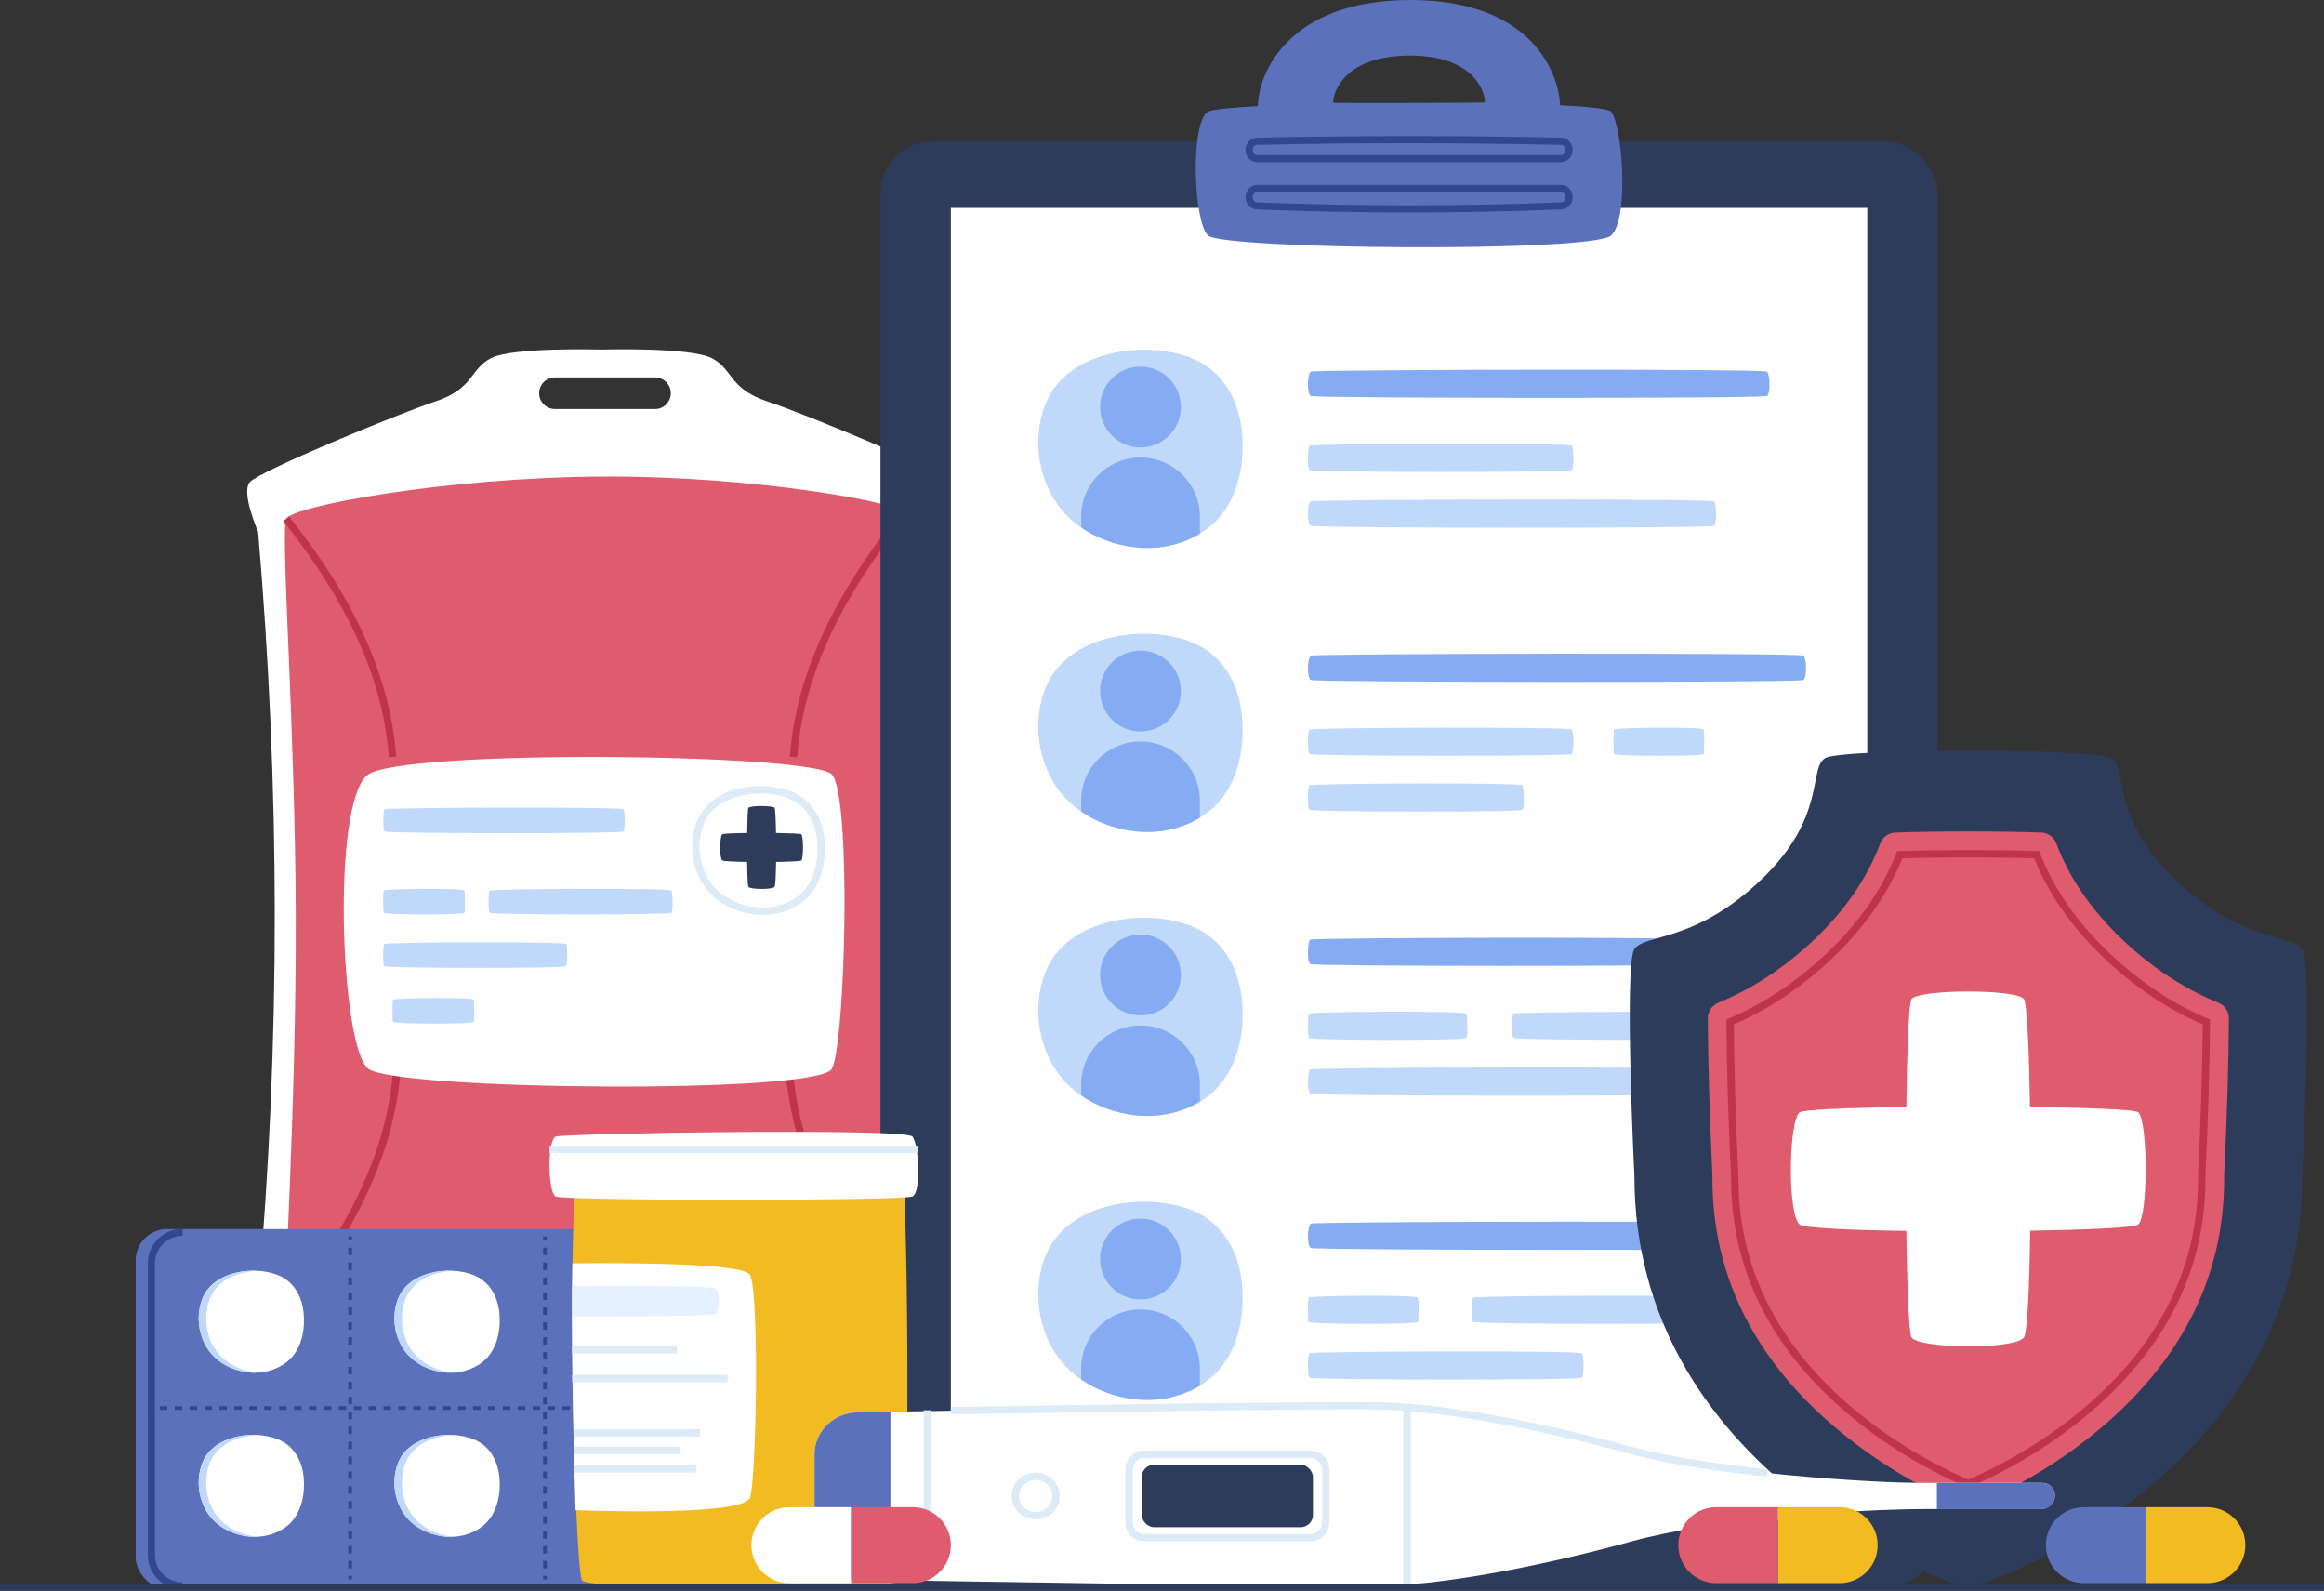 <?xml version="1.0" encoding="UTF-8"?>
<svg xmlns="http://www.w3.org/2000/svg" id="Layer_2" viewBox="0 0 314.63 215.3">
  <rect x="0" y="0" width="314.63" height="215.3" fill="#333333" stroke="none"/>
  <defs>
    <style>
      .cls-1 {
        fill: #c0d8f9;
      }

      .cls-2 {
        fill: #ddebf7;
      }

      .cls-3 {
        fill: #5c71bc;
      }

      .cls-4 {
        fill: #fff;
      }

      .cls-5 {
        fill: #de5c6e;
      }

      .cls-6 {
        fill: #e6f1ff;
      }

      .cls-7 {
        fill: #2e3c5b;
      }

      .cls-8 {
        fill: #2f488e;
      }

      .cls-9 {
        fill: #f2bb22;
      }

      .cls-10 {
        fill: #85acf3;
      }

      .cls-11 {
        fill: #bf344b;
      }
    </style>
  </defs>
  <g id="OBJECTS">
    <g>
      <g>
        <g>
          <path class="cls-4" d="M127.9,175.33c-3.04-34.38-2.97-68.84,0-103.36,0,0,2.33-5.29,1.13-6.71-1.21-1.43-19.79-9.15-25.09-10.91-5.31-1.76-4.64-4.34-7.56-5.87-2.92-1.53-14.96-1.17-14.96-1.17,0,0-12.04-.36-14.96,1.17-2.92,1.53-2.25,4.11-7.56,5.87-5.31,1.76-23.89,9.48-25.09,10.91-1.21,1.43,1.13,6.71,1.13,6.71,2.97,34.53,3.04,68.98,0,103.36,0,0-4.64,5.83-3.22,8.56,1.43,2.73,23.93,12.35,26.82,14.3,2.9,1.95,4.18,5.29,6.64,6.8,2.45,1.51,16.25.88,16.25.88,0,0,13.79.63,16.25-.88,2.45-1.51,3.74-4.85,6.64-6.8,2.9-1.95,25.4-11.58,26.82-14.3,1.43-2.73-3.22-8.56-3.22-8.56ZM88.68,55.36h-13.55c-1.18,0-2.14-.96-2.14-2.14s.96-2.14,2.14-2.14h13.55c1.18,0,2.14.96,2.14,2.14s-.96,2.14-2.14,2.14Z"></path>
          <path class="cls-5" d="M123.34,69.67c-1.44-1.72-21.64-5.29-41.93-5.17-20.86.12-41.82,3.98-42.66,5.72-.81,1.68,1.22,28.09,1.29,53.81.07,26.63-1.79,52.6-1.29,53.39.98,1.57,16,8.43,23.08,11.08,10.07,3.78,32.3,1.56,40.61-.25,5.6-1.22,19.6-7.87,20.9-10.09.65-1.1-.07-27.12.14-53.41.21-26.53,1.33-53.33-.14-55.09Z"></path>
          <path class="cls-11" d="M52.64,102.49c-.74-10.36-5.41-20.81-14.28-31.96l.78-.62c8.99,11.31,13.73,21.94,14.49,32.51l-1,.07Z"></path>
          <path class="cls-11" d="M39.74,177.2l-.78-.62c8.86-11.15,13.53-21.6,14.28-31.96l1,.07c-.76,10.56-5.5,21.2-14.49,32.51Z"></path>
          <path class="cls-11" d="M107.94,102.49l-1-.07c.76-10.56,5.5-21.2,14.49-32.51l.78.62c-8.86,11.15-13.53,21.6-14.28,31.96Z"></path>
          <path class="cls-11" d="M120.83,177.2c-8.99-11.31-13.73-21.95-14.49-32.51l1-.07c.74,10.36,5.41,20.81,14.28,31.96l-.78.62Z"></path>
          <path class="cls-4" d="M112.62,144.66c-1.85,3.48-58.98,2.9-62.76,0-3.78-2.9-5.03-36.4,0-39.84s60.07-2.86,62.76,0c2.68,2.86,1.85,36.37,0,39.84Z"></path>
          <path class="cls-7" d="M108.48,112.91c-.12-.09-1.59-.14-3.42-.17-.03-1.82-.1-3.29-.19-3.41-.26-.32-3.31-.31-3.55,0-.09.12-.14,1.59-.17,3.41-1.79.02-3.24.08-3.37.17-.35.24-.4,3.25,0,3.55.15.11,1.59.17,3.37.2.02,1.79.08,3.24.17,3.37.24.35,3.25.4,3.55,0,.11-.15.17-1.59.2-3.37,1.82-.03,3.29-.1,3.41-.19.32-.26.31-3.31,0-3.55Z"></path>
          <path class="cls-2" d="M103.28,123.83c-2.95,0-5.87-1.31-7.58-3.42-.75-.94-1.33-2.08-1.66-3.3h0c-.53-1.98-.43-4.09.3-5.92,1.91-4.82,8.67-5.65,12.68-4.12,2.68,1.02,4.37,3.51,4.63,6.81.21,2.72-.42,5.2-1.78,6.97-1.32,1.72-3.57,2.83-6.03,2.97-.19.01-.38.02-.57.02ZM95,116.85c.29,1.09.8,2.1,1.47,2.93,1.62,2.01,4.48,3.2,7.31,3.04,2.14-.12,4.16-1.11,5.29-2.58,1.21-1.57,1.77-3.81,1.57-6.28-.13-1.7-.83-4.75-3.99-5.95-3.54-1.35-9.74-.64-11.39,3.55-.65,1.64-.74,3.52-.26,5.29h0Z"></path>
          <path class="cls-1" d="M84.41,112.53c-.25.33-32.06.3-32.34,0-.27-.3-.22-2.73,0-2.99.22-.26,32.12-.37,32.34,0,.22.37.25,2.66,0,2.99Z"></path>
          <path class="cls-1" d="M62.89,123.53c-.08.33-10.85.3-10.95,0-.09-.3-.08-2.73,0-2.99.08-.26,10.87-.37,10.95,0,.07.37.08,2.66,0,2.99Z"></path>
          <path class="cls-1" d="M64.15,138.3c-.08.33-10.85.3-10.95,0-.09-.3-.08-2.73,0-2.99.08-.26,10.87-.37,10.95,0,.07.37.08,2.66,0,2.99Z"></path>
          <path class="cls-1" d="M90.92,123.53c-.19.33-24.43.3-24.64,0-.21-.3-.17-2.73,0-2.99.17-.26,24.47-.37,24.64,0,.17.37.19,2.66,0,2.99Z"></path>
          <path class="cls-1" d="M76.66,130.76c-.19.33-24.43.3-24.64,0-.21-.3-.17-2.73,0-2.99.17-.26,24.47-.37,24.64,0,.17.37.19,2.66,0,2.99Z"></path>
        </g>
        <g>
          <rect class="cls-3" x="18.37" y="166.35" width="84.33" height="48.71" rx="4.23" ry="4.23"></rect>
          <path class="cls-8" d="M24.73,215.12c-2.6,0-4.71-2.08-4.71-4.64v-39.54c0-2.56,2.12-4.64,4.71-4.64v.96c-2.07,0-3.75,1.65-3.75,3.68v39.54c0,2.03,1.68,3.68,3.75,3.68v.96Z"></path>
          <path class="cls-4" d="M27.17,180.46c.26.95.7,1.85,1.31,2.61,1.51,1.87,4.11,2.84,6.49,2.7,1.77-.1,3.65-.9,4.75-2.33,1.2-1.56,1.56-3.63,1.4-5.56-.19-2.38-1.32-4.48-3.62-5.35-3.29-1.25-8.65-.45-10.1,3.22-.59,1.49-.65,3.17-.24,4.71Z"></path>
          <path class="cls-4" d="M53.67,180.46c.26.95.7,1.85,1.31,2.61,1.51,1.87,4.11,2.84,6.49,2.7,1.77-.1,3.65-.9,4.75-2.33,1.2-1.56,1.56-3.63,1.4-5.56-.19-2.38-1.32-4.48-3.62-5.35-3.29-1.25-8.65-.45-10.1,3.22-.59,1.49-.65,3.17-.24,4.71Z"></path>
          <path class="cls-4" d="M80.18,180.46c.26.95.7,1.85,1.31,2.61,1.51,1.87,4.11,2.84,6.49,2.7,1.77-.1,3.65-.9,4.75-2.33,1.2-1.56,1.56-3.63,1.4-5.56-.19-2.38-1.32-4.48-3.62-5.35-3.29-1.25-8.65-.45-10.1,3.22-.59,1.49-.65,3.17-.24,4.71Z"></path>
          <path class="cls-4" d="M27.17,202.68c.26.95.7,1.85,1.31,2.61,1.51,1.87,4.11,2.84,6.49,2.7,1.77-.1,3.65-.9,4.75-2.33,1.2-1.56,1.56-3.63,1.4-5.56-.19-2.38-1.32-4.48-3.62-5.35-3.29-1.25-8.65-.45-10.1,3.22-.59,1.49-.65,3.17-.24,4.71Z"></path>
          <path class="cls-4" d="M53.67,202.68c.26.95.7,1.85,1.31,2.61,1.51,1.87,4.11,2.84,6.49,2.7,1.77-.1,3.65-.9,4.75-2.33,1.2-1.56,1.56-3.63,1.4-5.56-.19-2.38-1.32-4.48-3.62-5.35-3.29-1.25-8.65-.45-10.1,3.22-.59,1.49-.65,3.17-.24,4.71Z"></path>
          <path class="cls-4" d="M80.18,202.68c.26.95.7,1.85,1.31,2.61,1.51,1.87,4.11,2.84,6.49,2.7,1.77-.1,3.65-.9,4.75-2.33,1.2-1.56,1.56-3.63,1.4-5.56-.19-2.38-1.32-4.48-3.62-5.35-3.29-1.25-8.65-.45-10.1,3.22-.59,1.49-.65,3.17-.24,4.71Z"></path>
          <g>
            <g>
              <rect class="cls-8" x="20.13" y="190.32" width=".5" height=".5"></rect>
              <path class="cls-8" d="M99.37,190.82h-1.01v-.5h1.01v.5ZM97.35,190.82h-1.01v-.5h1.01v.5ZM95.34,190.82h-1.01v-.5h1.01v.5ZM93.32,190.82h-1.01v-.5h1.01v.5ZM91.3,190.82h-1.01v-.5h1.01v.5ZM89.28,190.82h-1.01v-.5h1.01v.5ZM87.26,190.82h-1.01v-.5h1.01v.5ZM85.24,190.82h-1.01v-.5h1.01v.5ZM83.22,190.82h-1.01v-.5h1.01v.5ZM81.2,190.82h-1.01v-.5h1.01v.5ZM79.18,190.82h-1.01v-.5h1.01v.5ZM77.16,190.82h-1.01v-.5h1.01v.5ZM75.14,190.82h-1.01v-.5h1.01v.5ZM73.12,190.82h-1.01v-.5h1.01v.5ZM71.11,190.82h-1.01v-.5h1.01v.5ZM69.09,190.82h-1.01v-.5h1.01v.5ZM67.07,190.82h-1.01v-.5h1.01v.5ZM65.05,190.82h-1.01v-.5h1.01v.5ZM63.03,190.82h-1.01v-.5h1.01v.5ZM61.01,190.82h-1.01v-.5h1.01v.5ZM58.99,190.82h-1.01v-.5h1.01v.5ZM56.97,190.82h-1.01v-.5h1.01v.5ZM54.95,190.82h-1.01v-.5h1.01v.5ZM52.93,190.82h-1.01v-.5h1.01v.5ZM50.91,190.82h-1.01v-.5h1.01v.5ZM48.9,190.82h-1.01v-.5h1.01v.5ZM46.88,190.82h-1.01v-.5h1.01v.5ZM44.86,190.82h-1.01v-.5h1.01v.5ZM42.84,190.82h-1.01v-.5h1.01v.5ZM40.82,190.82h-1.01v-.5h1.01v.5ZM38.8,190.82h-1.01v-.5h1.01v.5ZM36.78,190.82h-1.01v-.5h1.01v.5ZM34.76,190.82h-1.01v-.5h1.01v.5ZM32.74,190.82h-1.01v-.5h1.01v.5ZM30.72,190.82h-1.01v-.5h1.01v.5ZM28.7,190.82h-1.01v-.5h1.01v.5ZM26.69,190.82h-1.01v-.5h1.01v.5ZM24.67,190.82h-1.01v-.5h1.01v.5ZM22.65,190.82h-1.01v-.5h1.01v.5Z"></path>
              <rect class="cls-8" x="100.38" y="190.32" width=".5" height=".5"></rect>
            </g>
            <g>
              <rect class="cls-8" x="47.15" y="167.35" width=".5" height=".5"></rect>
              <path class="cls-8" d="M47.65,212.27h-.5v-1.01h.5v1.01ZM47.65,210.25h-.5v-1.01h.5v1.01ZM47.65,208.24h-.5v-1.01h.5v1.01ZM47.65,206.22h-.5v-1.01h.5v1.01ZM47.65,204.2h-.5v-1.01h.5v1.01ZM47.65,202.18h-.5v-1.01h.5v1.01ZM47.65,200.16h-.5v-1.01h.5v1.01ZM47.65,198.14h-.5v-1.01h.5v1.01ZM47.65,196.12h-.5v-1.01h.5v1.01ZM47.65,194.1h-.5v-1.01h.5v1.01ZM47.65,192.08h-.5v-1.01h.5v1.01ZM47.65,190.06h-.5v-1.01h.5v1.01ZM47.65,188.04h-.5v-1.01h.5v1.01ZM47.65,186.02h-.5v-1.01h.5v1.01ZM47.65,184.01h-.5v-1.01h.5v1.01ZM47.65,181.99h-.5v-1.01h.5v1.01ZM47.65,179.97h-.5v-1.01h.5v1.01ZM47.65,177.95h-.5v-1.01h.5v1.01ZM47.65,175.93h-.5v-1.01h.5v1.01ZM47.65,173.91h-.5v-1.01h.5v1.01ZM47.65,171.89h-.5v-1.01h.5v1.01ZM47.65,169.87h-.5v-1.01h.5v1.01Z"></path>
              <rect class="cls-8" x="47.15" y="213.28" width=".5" height=".5"></rect>
            </g>
            <g>
              <rect class="cls-8" x="73.53" y="167.35" width=".5" height=".5"></rect>
              <path class="cls-8" d="M74.03,212.27h-.5v-1.01h.5v1.01ZM74.03,210.25h-.5v-1.01h.5v1.01ZM74.03,208.24h-.5v-1.01h.5v1.01ZM74.03,206.22h-.5v-1.01h.5v1.01ZM74.03,204.2h-.5v-1.01h.5v1.01ZM74.03,202.18h-.5v-1.01h.5v1.01ZM74.03,200.16h-.5v-1.01h.5v1.01ZM74.03,198.14h-.5v-1.01h.5v1.01ZM74.03,196.12h-.5v-1.01h.5v1.01ZM74.03,194.1h-.5v-1.01h.5v1.01ZM74.03,192.08h-.5v-1.01h.5v1.01ZM74.03,190.06h-.5v-1.01h.5v1.01ZM74.03,188.04h-.5v-1.01h.5v1.01ZM74.03,186.02h-.5v-1.01h.5v1.01ZM74.03,184.01h-.5v-1.01h.5v1.01ZM74.03,181.99h-.5v-1.01h.5v1.01ZM74.03,179.97h-.5v-1.01h.5v1.01ZM74.03,177.95h-.5v-1.01h.5v1.01ZM74.03,175.93h-.5v-1.01h.5v1.01ZM74.03,173.91h-.5v-1.01h.5v1.01ZM74.03,171.89h-.5v-1.01h.5v1.01ZM74.03,169.87h-.5v-1.01h.5v1.01Z"></path>
              <rect class="cls-8" x="73.53" y="213.28" width=".5" height=".5"></rect>
            </g>
          </g>
          <path class="cls-1" d="M29.48,183.08c-.62-.76-1.06-1.66-1.31-2.61-.41-1.54-.35-3.22.24-4.71.98-2.47,3.72-3.63,6.41-3.75-2.98-.15-6.31.98-7.41,3.75-.59,1.49-.65,3.17-.24,4.71.26.95.7,1.85,1.31,2.61,1.51,1.87,4.11,2.84,6.49,2.7.02,0,.03,0,.05,0-2.09-.13-4.23-1.07-5.54-2.7Z"></path>
          <path class="cls-1" d="M55.98,183.08c-.62-.76-1.06-1.66-1.31-2.61-.41-1.54-.35-3.22.24-4.71.98-2.47,3.72-3.63,6.41-3.75-2.98-.15-6.31.98-7.41,3.75-.59,1.49-.65,3.17-.24,4.71.26.95.7,1.85,1.31,2.61,1.51,1.87,4.11,2.84,6.49,2.7.02,0,.03,0,.05,0-2.09-.13-4.23-1.07-5.54-2.7Z"></path>
          <path class="cls-1" d="M82.49,183.08c-.62-.76-1.06-1.66-1.31-2.61-.41-1.54-.35-3.22.24-4.71.98-2.47,3.72-3.63,6.41-3.75-2.98-.15-6.31.98-7.41,3.75-.59,1.49-.65,3.17-.24,4.71.26.95.7,1.85,1.31,2.61,1.51,1.87,4.11,2.84,6.49,2.7.02,0,.03,0,.05,0-2.09-.13-4.23-1.07-5.54-2.7Z"></path>
          <path class="cls-1" d="M29.48,205.3c-.62-.76-1.06-1.66-1.31-2.61-.41-1.54-.35-3.22.24-4.71.98-2.47,3.72-3.63,6.41-3.75-2.98-.15-6.31.98-7.41,3.75-.59,1.49-.65,3.17-.24,4.71.26.95.7,1.85,1.31,2.61,1.51,1.87,4.11,2.84,6.49,2.7.02,0,.03,0,.05,0-2.09-.13-4.23-1.07-5.54-2.7Z"></path>
          <path class="cls-1" d="M55.98,205.3c-.62-.76-1.06-1.66-1.31-2.61-.41-1.54-.35-3.22.24-4.71.98-2.47,3.72-3.63,6.41-3.75-2.98-.15-6.31.98-7.41,3.75-.59,1.49-.65,3.17-.24,4.71.26.95.7,1.85,1.31,2.61,1.51,1.87,4.11,2.84,6.49,2.7.02,0,.03,0,.05,0-2.09-.13-4.23-1.07-5.54-2.7Z"></path>
          <path class="cls-1" d="M82.49,205.3c-.62-.76-1.06-1.66-1.31-2.61-.41-1.54-.35-3.22.24-4.71.98-2.47,3.72-3.63,6.41-3.75-2.98-.15-6.31.98-7.41,3.75-.59,1.49-.65,3.17-.24,4.71.26.95.7,1.85,1.31,2.61,1.51,1.87,4.11,2.84,6.49,2.7.02,0,.03,0,.05,0-2.09-.13-4.23-1.07-5.54-2.7Z"></path>
        </g>
        <g>
          <rect class="cls-7" x="119.2" y="19.12" width="143.12" height="195.7" rx="7.07" ry="7.07"></rect>
          <rect class="cls-4" x="128.73" y="28.13" width="124.07" height="177.67"></rect>
          <path class="cls-3" d="M218.12,15.12c-.33-.39-2.99-.68-6.92-.88-.11-3.96-3.51-14.24-20.28-14.24s-20.63,10.28-20.62,14.37c-3.7.19-6.24.45-6.76.75-2.42,1.44-1.98,14.84,0,16.75,1.98,1.91,52.08,2.33,54.58,0,2.5-2.33,1.48-15,0-16.75ZM180.49,13.9c0-1.81,1.93-6.38,10.36-6.38s10.13,4.57,10.19,6.33c1.98.09-22.4.14-20.54.05Z"></path>
          <g>
            <path class="cls-10" d="M239.23,53.59c-.48.37-61.27.33-61.8,0-.53-.33-.43-3,0-3.29.43-.29,61.38-.41,61.8,0,.42.41.48,2.92,0,3.29Z"></path>
            <path class="cls-1" d="M212.82,63.61c-.27.37-35.23.33-35.54,0s-.25-3,0-3.29c.25-.29,35.3-.41,35.54,0,.24.41.27,2.92,0,3.29Z"></path>
            <path class="cls-1" d="M232.03,71.16c-.42.37-54.17.33-54.64,0-.46-.33-.38-3,0-3.29.38-.29,54.27-.41,54.64,0,.37.41.42,2.92,0,3.29Z"></path>
            <path class="cls-1" d="M141.07,63.79c.5,1.85,1.35,3.59,2.55,5.08,2.93,3.64,7.99,5.52,12.6,5.25,3.45-.2,7.08-1.74,9.22-4.53,2.33-3.04,3.02-7.05,2.73-10.79-.36-4.62-2.57-8.69-7.02-10.39-6.39-2.44-16.79-.88-19.61,6.25-1.14,2.89-1.26,6.15-.46,9.14Z"></path>
            <g>
              <circle class="cls-10" cx="154.4" cy="55.09" r="5.47"></circle>
              <path class="cls-10" d="M154.4,61.92c-4.44,0-8.03,3.58-8.03,8v1.47c3.74,2.62,10.3,4.26,16.07.85v-2.32c0-4.42-3.6-8-8.03-8Z"></path>
            </g>
            <path class="cls-10" d="M244.15,92.03c-.51.37-66.12.33-66.69,0-.57-.33-.46-3,0-3.29.46-.29,66.23-.41,66.69,0,.45.41.51,2.92,0,3.29Z"></path>
            <path class="cls-1" d="M212.82,102.04c-.27.37-35.23.33-35.54,0s-.25-3,0-3.29c.25-.29,35.3-.41,35.54,0,.24.41.27,2.92,0,3.29Z"></path>
            <path class="cls-1" d="M206.14,109.59c-.22.37-28.65.33-28.9,0-.25-.33-.2-3,0-3.29.2-.29,28.7-.41,28.9,0,.2.41.22,2.92,0,3.29Z"></path>
            <path class="cls-1" d="M230.66,102.04c-.09.37-12.05.33-12.15,0s-.08-3,0-3.29c.08-.29,12.07-.41,12.15,0,.08.41.09,2.92,0,3.29Z"></path>
            <path class="cls-1" d="M141.07,102.23c.5,1.85,1.35,3.59,2.55,5.08,2.93,3.64,7.99,5.52,12.6,5.25,3.45-.2,7.08-1.74,9.22-4.53,2.33-3.04,3.02-7.05,2.73-10.79-.36-4.62-2.57-8.69-7.02-10.39-6.39-2.44-16.79-.88-19.61,6.25-1.14,2.89-1.26,6.15-.46,9.14Z"></path>
            <g>
              <circle class="cls-10" cx="154.4" cy="93.53" r="5.47"></circle>
              <path class="cls-10" d="M154.4,100.36c-4.44,0-8.03,3.58-8.03,8v1.47c3.74,2.62,10.3,4.26,16.07.85v-2.32c0-4.42-3.6-8-8.03-8Z"></path>
            </g>
            <path class="cls-10" d="M228.94,130.47c-.4.37-51.13.33-51.57,0s-.36-3,0-3.29,51.22-.41,51.57,0c.35.41.4,2.92,0,3.29Z"></path>
            <path class="cls-1" d="M240.44,140.48c-.27.37-35.23.33-35.54,0-.3-.33-.25-3,0-3.29.25-.29,35.3-.41,35.54,0,.24.41.27,2.92,0,3.29Z"></path>
            <path class="cls-1" d="M198.54,140.48c-.16.37-21.16.33-21.34,0-.18-.33-.15-3,0-3.29.15-.29,21.19-.41,21.34,0,.14.41.16,2.92,0,3.29Z"></path>
            <path class="cls-1" d="M232.03,148.03c-.42.37-54.17.33-54.64,0-.46-.33-.38-3,0-3.29.38-.29,54.27-.41,54.64,0,.37.41.42,2.92,0,3.29Z"></path>
            <path class="cls-1" d="M141.07,140.67c.5,1.85,1.35,3.59,2.55,5.08,2.93,3.64,7.99,5.52,12.6,5.25,3.45-.2,7.08-1.74,9.22-4.53,2.33-3.04,3.02-7.05,2.73-10.79-.36-4.62-2.57-8.69-7.02-10.39-6.39-2.44-16.79-.88-19.61,6.25-1.14,2.89-1.26,6.15-.46,9.14Z"></path>
            <g>
              <circle class="cls-10" cx="154.4" cy="131.96" r="5.47"></circle>
              <path class="cls-10" d="M154.4,138.79c-4.44,0-8.03,3.58-8.03,8v1.47c3.74,2.62,10.3,4.26,16.07.85v-2.32c0-4.42-3.6-8-8.03-8Z"></path>
            </g>
            <path class="cls-10" d="M244.15,168.9c-.51.37-66.12.33-66.69,0-.57-.33-.46-3,0-3.29.46-.29,66.23-.41,66.69,0,.45.41.51,2.92,0,3.29Z"></path>
            <path class="cls-1" d="M191.98,178.92c-.11.37-14.69.33-14.82,0-.13-.33-.1-3,0-3.29.1-.29,14.72-.41,14.82,0,.1.41.11,2.92,0,3.29Z"></path>
            <path class="cls-1" d="M233.83,178.92c-.27.37-34.09.33-34.38,0-.29-.33-.24-3,0-3.29.24-.29,34.15-.41,34.38,0,.23.41.27,2.92,0,3.29Z"></path>
            <path class="cls-1" d="M214.19,186.46c-.28.37-36.59.33-36.9,0-.31-.33-.26-3,0-3.29.25-.29,36.65-.41,36.9,0,.25.41.28,2.92,0,3.29Z"></path>
            <path class="cls-1" d="M141.07,179.1c.5,1.85,1.35,3.59,2.55,5.08,2.93,3.64,7.99,5.52,12.6,5.25,3.45-.2,7.08-1.74,9.22-4.53,2.33-3.04,3.02-7.05,2.73-10.79-.36-4.62-2.57-8.69-7.02-10.39-6.39-2.44-16.79-.88-19.61,6.25-1.14,2.89-1.26,6.15-.46,9.14Z"></path>
            <g>
              <circle class="cls-10" cx="154.4" cy="170.4" r="5.47"></circle>
              <path class="cls-10" d="M154.4,177.23c-4.44,0-8.03,3.58-8.03,8v1.47c3.74,2.62,10.3,4.26,16.07.85v-2.32c0-4.42-3.6-8-8.03-8Z"></path>
            </g>
          </g>
          <path class="cls-8" d="M211.3,21.95h-41.08c-.88,0-1.59-.71-1.59-1.59v-.14c0-.88.71-1.59,1.59-1.59,13.63-.29,27.46-.29,41.09,0,.87,0,1.58.71,1.58,1.59v.14c0,.88-.71,1.59-1.59,1.59ZM190.76,19.38c-6.86,0-13.72.07-20.53.22-.35,0-.63.28-.63.63v.14c0,.34.28.62.62.62h41.08c.34,0,.62-.28.62-.62v-.14c0-.34-.28-.63-.62-.63-6.82-.14-13.68-.22-20.54-.22Z"></path>
          <path class="cls-8" d="M190.77,28.75c-6.87,0-13.74-.14-20.56-.41h0c-.86,0-1.57-.71-1.57-1.59v-.14c0-.88.71-1.59,1.59-1.59h41.08c.88,0,1.59.71,1.59,1.59v.14c0,.87-.71,1.58-1.58,1.59-6.82.27-13.68.41-20.55.41ZM170.22,25.99c-.34,0-.62.28-.62.63v.14c0,.34.28.62.62.62,13.64.54,27.45.54,41.06,0h.02c.34,0,.62-.28.62-.62v-.14c0-.34-.28-.63-.62-.63h-41.08Z"></path>
        </g>
        <g>
          <path class="cls-7" d="M311.67,128.44c-1.42-2.06-8.18-.82-17.14-9.36-8.96-8.54-6.37-15.01-8.68-16.47-2.14-1.34-36.63-1.34-38.76,0-2.32,1.46.28,7.93-8.68,16.47-8.96,8.54-15.72,7.3-17.14,9.36s0,30.8,0,30.8c0,39.02,40.5,54.75,45.21,55.59,4.71-.83,45.21-16.56,45.21-55.59,0,0,1.42-28.74,0-30.8Z"></path>
          <path class="cls-5" d="M300.32,135.72c-4.66-1.91-9.07-4.81-13.08-8.64-4.14-3.95-7.12-8.3-8.85-12.93-.32-.86-1.13-1.44-2.05-1.47-2.93-.1-6.34-.15-9.87-.15s-6.94.05-9.87.15c-.92.03-1.73.61-2.05,1.47-1.73,4.64-4.71,8.99-8.85,12.93-4.02,3.83-8.42,6.73-13.08,8.64-.85.35-1.41,1.18-1.41,2.1.01,5.53.26,13.86.62,21.23v.52c.01,12.77,5.43,23.93,16.11,33.19,7.28,6.31,14.78,9.77,17.67,10.96.28.11.57.17.87.17s.59-.06.87-.17c2.89-1.19,10.39-4.65,17.67-10.96,10.68-9.26,16.09-20.42,16.09-33.19v-.52c.38-7.37.62-15.7.64-21.23,0-.92-.56-1.76-1.41-2.1Z"></path>
          <path class="cls-4" d="M289.47,150.54c-.49-.38-6.83-.62-14.64-.71-.13-7.79-.41-14.1-.83-14.62-1.12-1.38-14.18-1.32-15.2,0-.38.49-.62,6.82-.71,14.62-7.67.1-13.87.34-14.43.71-1.51,1.02-1.7,13.92,0,15.2.63.47,6.8.75,14.43.85.1,7.67.33,13.87.71,14.43,1.02,1.51,13.92,1.7,15.2,0,.47-.63.75-6.81.85-14.45,7.79-.13,14.1-.41,14.62-.83,1.38-1.12,1.32-14.18,0-15.2Z"></path>
          <path class="cls-11" d="M266.46,201.35l-.19-.08c-2.74-1.15-9.84-4.48-16.69-10.42-10.1-8.75-15.22-19.3-15.22-31.35l-.02-.59c-.35-7.03-.59-15.11-.62-20.59v-.33s.3-.13.3-.13c4.78-2.03,9.29-5.04,13.41-8.95,4.28-4.08,7.41-8.59,9.29-13.41l.12-.31h.33c5.6-.18,12.97-.18,18.57-.01h.33s.12.32.12.32c1.88,4.82,5.01,9.33,9.3,13.41,4.11,3.92,8.62,6.93,13.4,8.95l.31.13v.33c-.03,5.55-.27,13.47-.62,20.67v.59c-.01,11.99-5.13,22.51-15.24,31.27-6.85,5.94-13.95,9.26-16.69,10.42l-.19.08ZM234.73,138.65c.03,5.45.27,13.34.61,20.22l.02.61c0,11.76,5.01,22.05,14.88,30.61,6.59,5.71,13.41,8.96,16.23,10.17,2.82-1.21,9.64-4.46,16.23-10.17,9.87-8.56,14.88-18.83,14.88-30.52v-.61c.36-7.06.6-14.8.63-20.31-4.78-2.07-9.29-5.1-13.4-9.02-4.3-4.1-7.47-8.62-9.42-13.46-5.42-.16-12.42-.16-17.85,0-1.95,4.84-5.12,9.37-9.42,13.46-4.11,3.92-8.62,6.95-13.4,9.02Z"></path>
        </g>
        <g>
          <path class="cls-9" d="M121.91,213.9c-1.41,1.7-42.02,1.37-43.1,0s-2.41-56.46,0-58.31,42.02-1.56,43.1,0,1.41,56.61,0,58.31Z"></path>
          <path class="cls-4" d="M101.49,202.82c.93-1.87,1.36-28.46,0-30.33-1.36-1.87-24-1.5-24-1.5-.18,10.11.12,23.8.43,33.4,0,0,22,.92,23.57-1.57Z"></path>
          <path class="cls-4" d="M123.55,161.93c-1.18.61-47.53.6-48.35,0-1.05-.76-1.1-7.48,0-8.09.81-.45,47.49-1.22,48.35,0,.86,1.22,1.18,7.48,0,8.09Z"></path>
          <path class="cls-6" d="M77.48,174.06s19-.23,19.5.37c.49.6.39,2.91,0,3.37-.39.46-19.5.38-19.5.38v-4.11Z"></path>
          <rect class="cls-2" x="77.46" y="182.19" width="14.2" height="1"></rect>
          <rect class="cls-2" x="77.68" y="193.43" width="17.1" height="1"></rect>
          <rect class="cls-2" x="77.79" y="195.81" width="14.2" height="1"></rect>
          <rect class="cls-2" x="77.79" y="198.3" width="16.46" height="1"></rect>
          <rect class="cls-2" x="77.46" y="186.07" width="21.06" height="1"></rect>
          <rect class="cls-2" x="74.4" y="155.07" width="49.92" height="1"></rect>
        </g>
        <g>
          <path class="cls-4" d="M187.76,214.62c9.11-.31,22.09-2.96,33.24-6.03,10.95-3.01,30.15-4.35,40.05-4.35h15.24c1.05,0,1.91-.83,1.91-1.85h0c0-.94-.78-1.69-1.75-1.69h-15.4c-7.46.1-29.29-1.41-40.05-4.35-11.15-3.05-24.13-5.72-33.24-6.03-7.49-.25-55.06.54-71.73.83-3.2.06-5.76,2.58-5.76,5.68h0v11.28h0c0,3.1,2.56,5.62,5.76,5.68,16.67.29,64.24,1.08,71.73.83Z"></path>
          <path class="cls-2" d="M239.22,199.87c-5.43-.58-13.03-1.57-18.35-3.03-12.99-3.55-25.07-5.74-33.12-6.02-6.12-.21-39.6.29-59.01.61l-.02-1c19.42-.32,52.92-.82,59.06-.61,8.13.28,20.29,2.48,33.35,6.05,5.26,1.44,12.8,2.42,18.19,3l-.11.99Z"></path>
          <path class="cls-3" d="M262.22,204.25h14.08c1.05,0,1.91-.83,1.91-1.85,0-.94-.78-1.69-1.75-1.69h-14.24v3.54Z"></path>
          <path class="cls-3" d="M116.03,213.8c1.32.02,2.84.05,4.52.08v-22.8c-1.68.03-3.2.05-4.52.08-3.2.06-5.76,2.58-5.76,5.68v11.28c0,3.1,2.56,5.62,5.76,5.68Z"></path>
          <rect class="cls-7" x="154.58" y="198.25" width="23.18" height="8.46" rx="1.66" ry="1.66" transform="translate(332.33 404.95) rotate(180)"></rect>
          <path class="cls-2" d="M177.43,208.61h-22.53c-1.41,0-2.55-1.14-2.55-2.55v-7.18c0-1.41,1.14-2.55,2.55-2.55h22.53c1.41,0,2.55,1.14,2.55,2.55v7.18c0,1.41-1.14,2.55-2.55,2.55ZM154.9,197.34c-.85,0-1.55.69-1.55,1.55v7.18c0,.85.69,1.55,1.55,1.55h22.53c.85,0,1.55-.69,1.55-1.55v-7.18c0-.85-.69-1.55-1.55-1.55h-22.53Z"></path>
          <rect class="cls-2" x="189.98" y="190.28" width="1" height="24.19"></rect>
          <rect class="cls-2" x="125.05" y="190.87" width="1" height="23"></rect>
          <path class="cls-2" d="M140.21,205.64c-1.79,0-3.26-1.42-3.26-3.17s1.46-3.17,3.26-3.17,3.26,1.42,3.26,3.17-1.46,3.17-3.26,3.17ZM140.21,200.31c-1.24,0-2.26.97-2.26,2.17s1.01,2.17,2.26,2.17,2.26-.97,2.26-2.17-1.01-2.17-2.26-2.17Z"></path>
        </g>
        <g>
          <path class="cls-9" d="M249.06,214.27c2.84,0,5.14-2.3,5.14-5.14s-2.3-5.14-5.14-5.14h-8.36v10.28h8.36Z"></path>
          <path class="cls-5" d="M227.21,209.13c0,2.84,2.3,5.14,5.14,5.14h8.36v-10.28h-8.36c-2.84,0-5.14,2.3-5.14,5.14Z"></path>
        </g>
        <g>
          <path class="cls-9" d="M298.84,214.27c2.84,0,5.14-2.3,5.14-5.14s-2.3-5.14-5.14-5.14h-8.36v10.28h8.36Z"></path>
          <path class="cls-3" d="M276.98,209.13c0,2.84,2.3,5.14,5.14,5.14h8.36v-10.28h-8.36c-2.84,0-5.14,2.3-5.14,5.14Z"></path>
        </g>
        <g>
          <path class="cls-4" d="M106.87,203.99c-2.84,0-5.14,2.3-5.14,5.14s2.3,5.14,5.14,5.14h8.36v-10.28h-8.36Z"></path>
          <path class="cls-5" d="M128.73,209.13c0-2.84-2.3-5.14-5.14-5.14h-8.36v10.28h8.36c2.84,0,5.14-2.3,5.14-5.14Z"></path>
        </g>
      </g>
      <rect class="cls-7" y="214.34" width="314.63" height=".96"></rect>
    </g>
  </g>
</svg>
